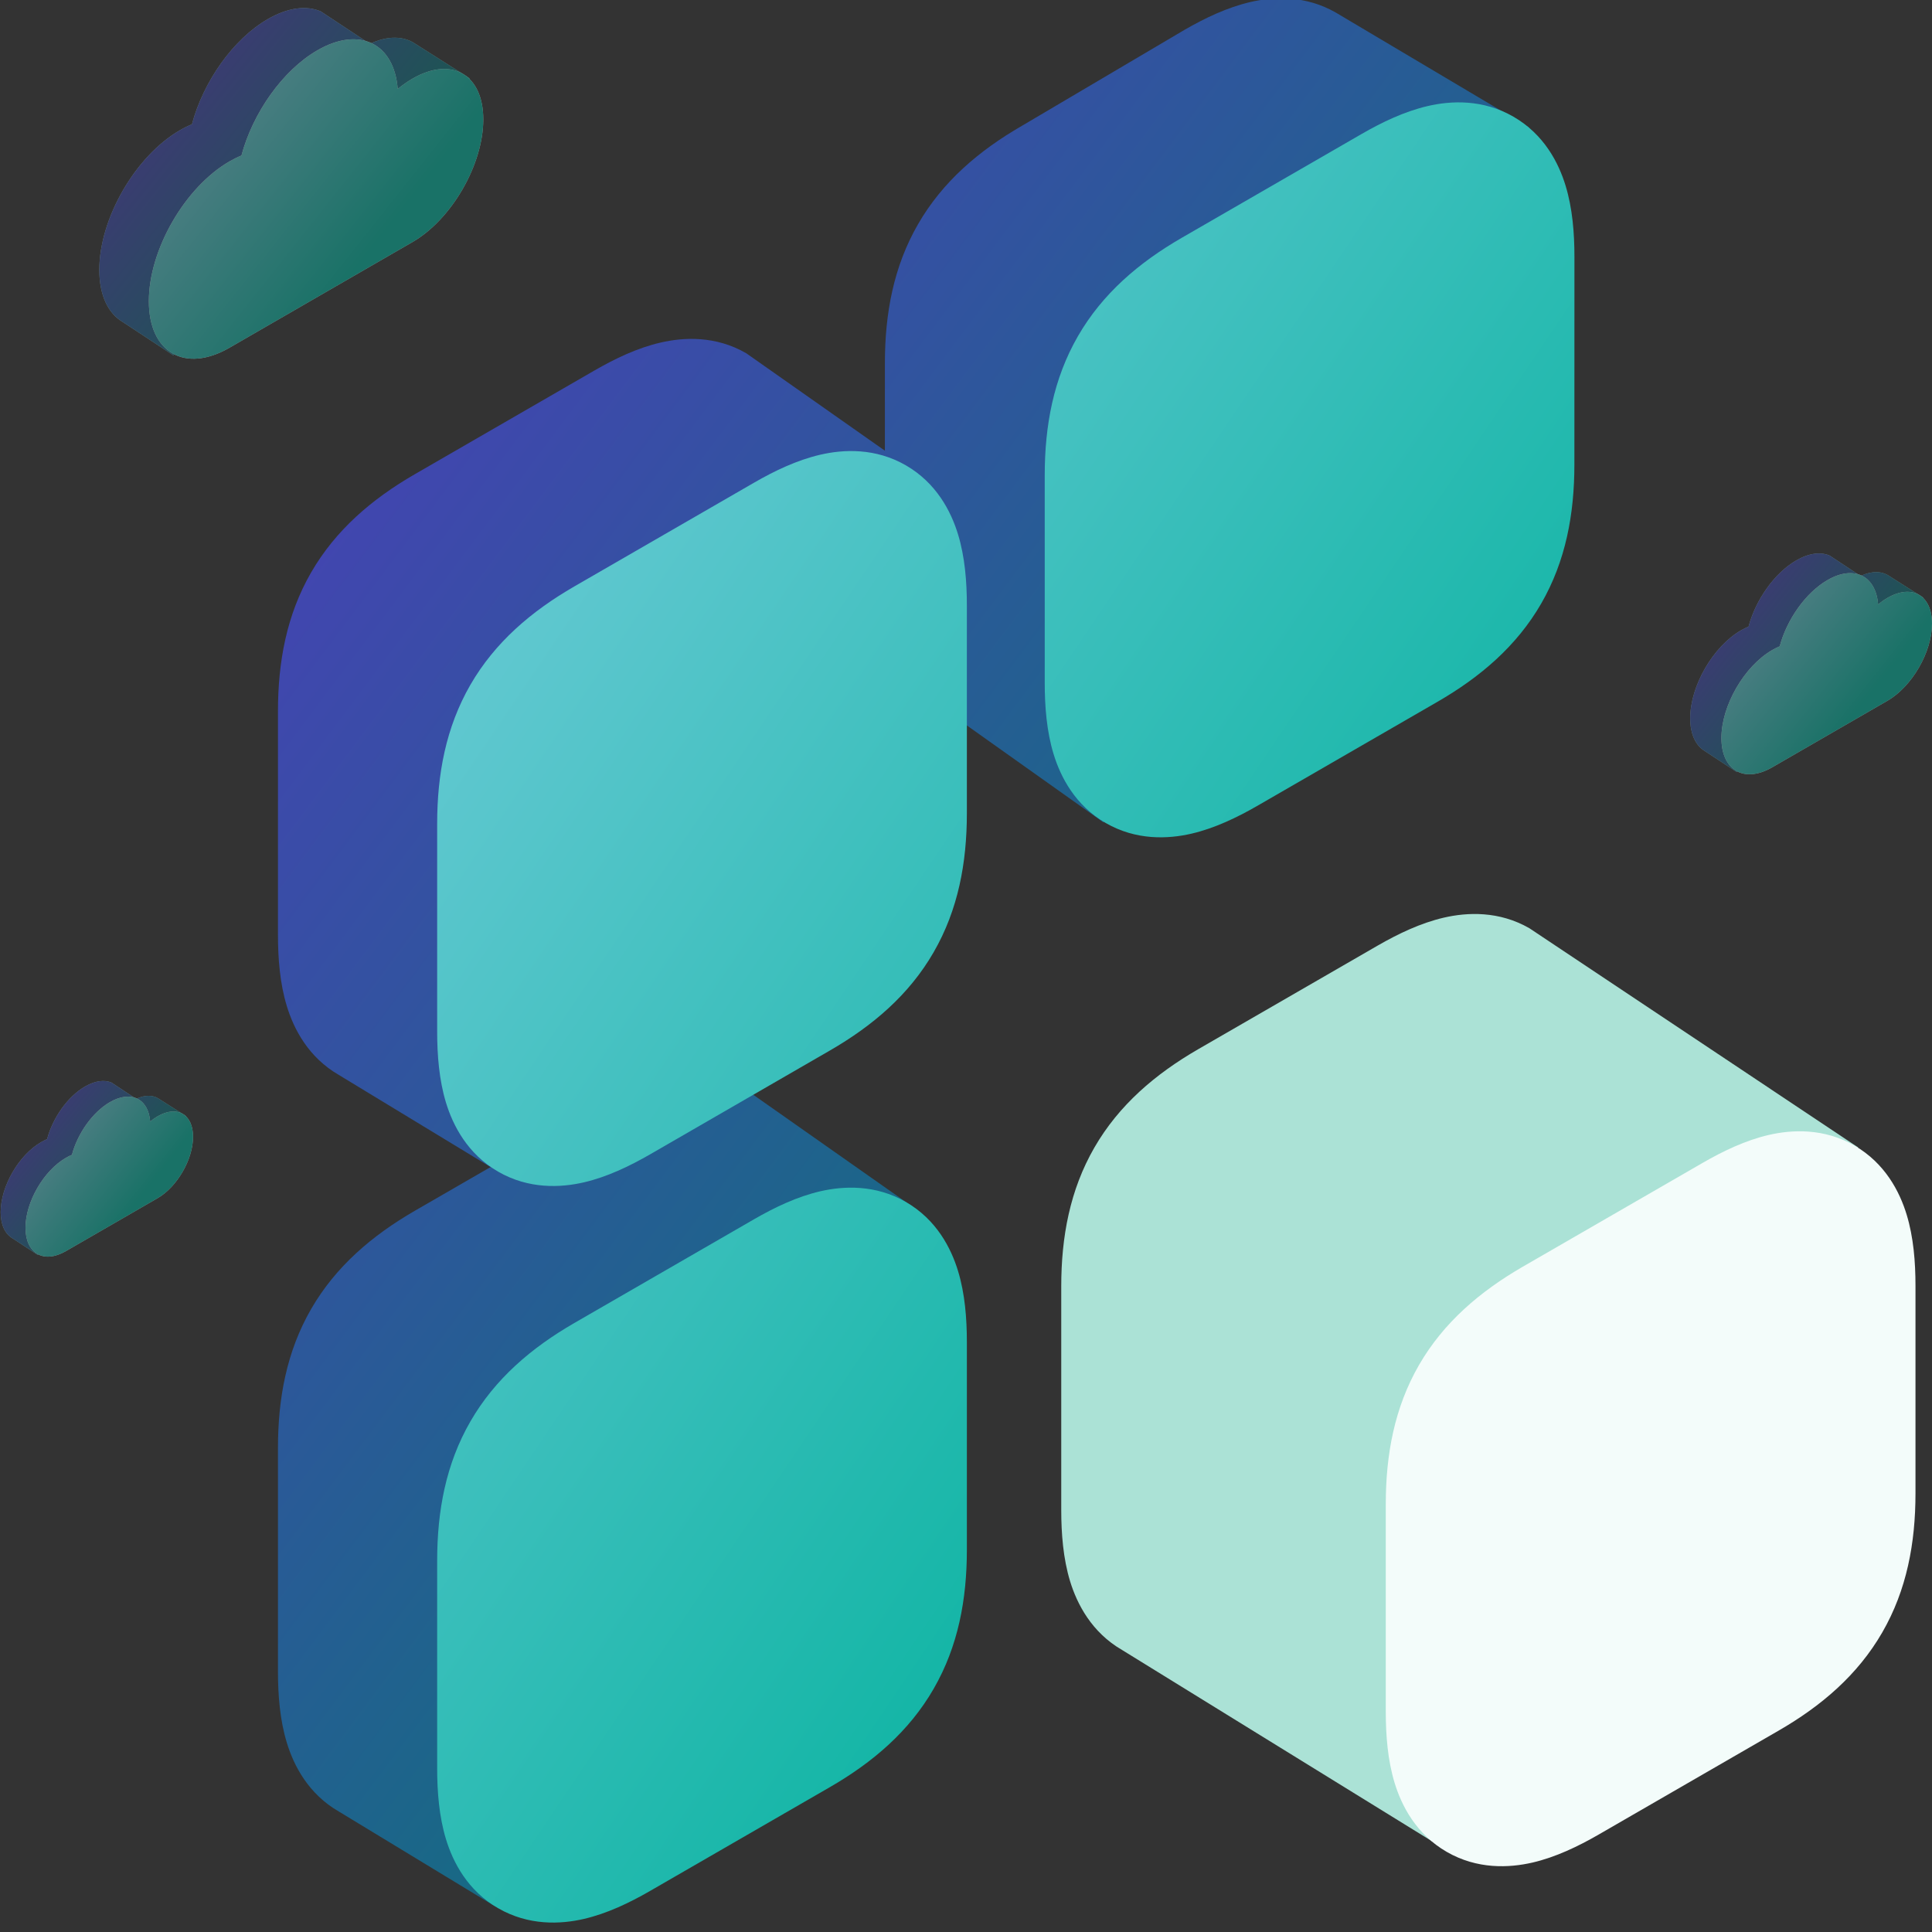 <svg width="40" height="40" viewBox="0 0 40 40" fill="none" xmlns="http://www.w3.org/2000/svg">
<rect x="0" y="0" width="40" height="40" fill="#333333" stroke="none"/>
<g clip-path="url(#clip0_2011_2868)">
<g opacity="0.5">
<path d="M36.046 13.05C35.465 13.386 34.994 14.201 34.994 14.872C34.994 15.206 35.111 15.441 35.3 15.552L35.959 15.986L36.46 15.24L38.432 14.101C38.832 13.87 39.173 13.379 39.3 12.894L39.823 12.375L39.113 11.925C38.963 11.822 38.754 11.816 38.521 11.925L37.88 11.502C37.695 11.423 37.454 11.45 37.191 11.602C36.736 11.865 36.348 12.422 36.202 12.973C36.151 12.994 36.099 13.02 36.046 13.05Z" fill="#ABE2D6"/>
<path d="M36.046 13.05C35.465 13.386 34.994 14.201 34.994 14.872C34.994 15.206 35.111 15.441 35.3 15.552L35.959 15.986L36.46 15.24L38.432 14.101C38.832 13.87 39.173 13.379 39.3 12.894L39.823 12.375L39.113 11.925C38.963 11.822 38.754 11.816 38.521 11.925L37.88 11.502C37.695 11.423 37.454 11.45 37.191 11.602C36.736 11.865 36.348 12.422 36.202 12.973C36.151 12.994 36.099 13.02 36.046 13.05Z" fill="url(#paint0_linear_2011_2868)"/>
<path d="M35.64 15.28C35.64 15.95 36.111 16.222 36.691 15.887L39.077 14.509C39.587 14.215 40 13.5 40 12.911C40 12.323 39.587 12.085 39.077 12.379C39.011 12.417 38.946 12.463 38.884 12.514C38.838 11.919 38.386 11.692 37.836 12.01C37.381 12.273 36.994 12.83 36.847 13.381C36.797 13.402 36.745 13.427 36.692 13.458C36.111 13.793 35.64 14.609 35.64 15.28Z" fill="white"/>
<path d="M35.64 15.28C35.64 15.95 36.111 16.222 36.691 15.887L39.077 14.509C39.587 14.215 40 13.5 40 12.911C40 12.323 39.587 12.085 39.077 12.379C39.011 12.417 38.946 12.463 38.884 12.514C38.838 11.919 38.386 11.692 37.836 12.01C37.381 12.273 36.994 12.83 36.847 13.381C36.797 13.402 36.745 13.427 36.692 13.458C36.111 13.793 35.64 14.609 35.64 15.28Z" fill="url(#paint1_linear_2011_2868)"/>
</g>
<g opacity="0.5">
<path d="M3.727 2.695C2.804 3.227 2.056 4.523 2.056 5.588C2.056 6.118 2.242 6.492 2.542 6.667L3.589 7.357L4.384 6.172L7.516 4.364C8.152 3.997 8.693 3.217 8.896 2.446L9.726 1.622L8.598 0.907C8.36 0.744 8.029 0.734 7.657 0.907L6.64 0.235C6.347 0.11 5.964 0.153 5.545 0.395C4.822 0.812 4.207 1.697 3.974 2.573C3.893 2.606 3.811 2.646 3.727 2.695Z" fill="#ABE2D6"/>
<path d="M3.727 2.695C2.804 3.227 2.056 4.523 2.056 5.588C2.056 6.118 2.242 6.492 2.542 6.667L3.589 7.357L4.384 6.172L7.516 4.364C8.152 3.997 8.693 3.217 8.896 2.446L9.726 1.622L8.598 0.907C8.36 0.744 8.029 0.734 7.657 0.907L6.64 0.235C6.347 0.11 5.964 0.153 5.545 0.395C4.822 0.812 4.207 1.697 3.974 2.573C3.893 2.606 3.811 2.646 3.727 2.695Z" fill="url(#paint2_linear_2011_2868)"/>
<path d="M3.082 6.235C3.081 7.3 3.829 7.732 4.752 7.199L8.541 5.011C9.35 4.544 10.006 3.408 10.006 2.474C10.006 1.539 9.35 1.161 8.541 1.628C8.436 1.689 8.333 1.761 8.234 1.842C8.161 0.898 7.444 0.537 6.57 1.042C5.848 1.459 5.232 2.344 4.999 3.22C4.919 3.252 4.836 3.293 4.752 3.341C3.829 3.874 3.082 5.169 3.082 6.235Z" fill="white"/>
<path d="M3.082 6.235C3.081 7.3 3.829 7.732 4.752 7.199L8.541 5.011C9.35 4.544 10.006 3.408 10.006 2.474C10.006 1.539 9.35 1.161 8.541 1.628C8.436 1.689 8.333 1.761 8.234 1.842C8.161 0.898 7.444 0.537 6.57 1.042C5.848 1.459 5.232 2.344 4.999 3.22C4.919 3.252 4.836 3.293 4.752 3.341C3.829 3.874 3.082 5.169 3.082 6.235Z" fill="url(#paint3_linear_2011_2868)"/>
</g>
<g opacity="0.5">
<path d="M0.851 23.647C0.389 23.913 0.014 24.562 0.014 25.096C0.014 25.362 0.107 25.549 0.257 25.637L0.782 25.982L1.18 25.389L2.749 24.483C3.067 24.299 3.338 23.908 3.44 23.522L3.856 23.11L3.291 22.751C3.171 22.669 3.006 22.664 2.819 22.751L2.31 22.414C2.163 22.352 1.971 22.373 1.761 22.495C1.399 22.703 1.091 23.147 0.975 23.585C0.934 23.602 0.893 23.622 0.851 23.647Z" fill="#ABE2D6"/>
<path d="M0.851 23.647C0.389 23.913 0.014 24.562 0.014 25.096C0.014 25.362 0.107 25.549 0.257 25.637L0.782 25.982L1.18 25.389L2.749 24.483C3.067 24.299 3.338 23.908 3.44 23.522L3.856 23.11L3.291 22.751C3.171 22.669 3.006 22.664 2.819 22.751L2.31 22.414C2.163 22.352 1.971 22.373 1.761 22.495C1.399 22.703 1.091 23.147 0.975 23.585C0.934 23.602 0.893 23.622 0.851 23.647Z" fill="url(#paint4_linear_2011_2868)"/>
<path d="M0.528 25.42C0.528 25.953 0.903 26.17 1.365 25.903L3.263 24.807C3.668 24.573 3.997 24.004 3.997 23.536C3.997 23.068 3.668 22.878 3.263 23.112C3.21 23.143 3.159 23.179 3.109 23.22C3.072 22.747 2.713 22.566 2.275 22.819C1.914 23.028 1.605 23.471 1.489 23.91C1.448 23.926 1.407 23.946 1.365 23.971C0.903 24.238 0.528 24.886 0.528 25.42Z" fill="white"/>
<path d="M0.528 25.42C0.528 25.953 0.903 26.17 1.365 25.903L3.263 24.807C3.668 24.573 3.997 24.004 3.997 23.536C3.997 23.068 3.668 22.878 3.263 23.112C3.21 23.143 3.159 23.179 3.109 23.22C3.072 22.747 2.713 22.566 2.275 22.819C1.914 23.028 1.605 23.471 1.489 23.91C1.448 23.926 1.407 23.946 1.365 23.971C0.903 24.238 0.528 24.886 0.528 25.42Z" fill="url(#paint5_linear_2011_2868)"/>
</g>
<path d="M31.654 2.634L22.847 17.028L19.581 14.709C19.008 14.389 18.648 13.758 18.503 13.283C18.36 12.814 18.32 12.3 18.32 11.809L18.321 7.517C18.321 6.491 18.5 5.519 19.008 4.64C19.516 3.76 20.267 3.119 21.156 2.606L24.519 0.621C24.944 0.375 25.409 0.153 25.887 0.042C26.37 -0.07 27.03 -0.102 27.661 0.263L31.654 2.634Z" fill="url(#paint6_linear_2011_2868)"/>
<path d="M10.264 24.228L7.016 22.256C6.384 21.891 6.082 21.304 5.938 20.829C5.795 20.36 5.755 19.846 5.755 19.356L5.755 14.728C5.755 13.702 5.934 12.73 6.442 11.851C6.95 10.972 7.701 10.33 8.59 9.817L12.307 7.671C12.733 7.425 13.197 7.203 13.675 7.093C14.159 6.98 14.818 6.948 15.449 7.313L19.012 9.817L10.264 24.228Z" fill="url(#paint7_linear_2011_2868)"/>
<path d="M10.264 39.478L7.016 37.506C6.384 37.142 6.082 36.555 5.938 36.079C5.795 35.611 5.755 35.097 5.755 34.606L5.755 29.979C5.755 28.952 5.934 27.981 6.442 27.101C6.95 26.222 7.701 25.581 8.59 25.067L12.307 22.921C12.733 22.676 13.197 22.454 13.675 22.343C14.159 22.231 14.818 22.199 15.449 22.563L19.012 25.067L10.264 39.478Z" fill="url(#paint8_linear_2011_2868)"/>
<path fill-rule="evenodd" clip-rule="evenodd" d="M32.414 3.845C32.557 4.314 32.597 4.828 32.597 5.319L32.596 9.616C32.596 10.643 32.417 11.616 31.909 12.496C31.4 13.377 30.648 14.018 29.758 14.532L26.037 16.681C25.612 16.926 25.146 17.149 24.668 17.26C24.184 17.372 23.524 17.404 22.892 17.039C22.26 16.674 21.958 16.087 21.813 15.611C21.67 15.142 21.63 14.627 21.63 14.136L21.63 9.839C21.63 8.812 21.81 7.84 22.318 6.959C22.826 6.079 23.578 5.437 24.468 4.923L28.189 2.775C28.615 2.529 29.08 2.307 29.558 2.196C30.042 2.083 30.702 2.051 31.334 2.416C31.967 2.781 32.269 3.369 32.414 3.845Z" fill="url(#paint9_linear_2011_2868)"/>
<path fill-rule="evenodd" clip-rule="evenodd" d="M19.835 11.063C19.978 11.533 20.018 12.047 20.018 12.538L20.018 16.835C20.018 17.862 19.838 18.835 19.33 19.715C18.822 20.596 18.07 21.237 17.18 21.751L13.459 23.9C13.033 24.145 12.568 24.368 12.09 24.479C11.606 24.591 10.946 24.623 10.314 24.258C9.681 23.893 9.379 23.305 9.234 22.83C9.091 22.36 9.051 21.846 9.051 21.355L9.051 17.058C9.051 16.031 9.231 15.059 9.739 14.178C10.248 13.298 11 12.656 11.89 12.142L15.611 9.994C16.036 9.748 16.502 9.526 16.98 9.415C17.464 9.302 18.124 9.27 18.756 9.635C19.388 10 19.69 10.588 19.835 11.063Z" fill="url(#paint10_linear_2011_2868)"/>
<path fill-rule="evenodd" clip-rule="evenodd" d="M19.835 26.314C19.978 26.783 20.018 27.297 20.018 27.789L20.018 32.085C20.018 33.113 19.838 34.085 19.33 34.965C18.822 35.846 18.07 36.488 17.18 37.002L13.459 39.15C13.033 39.396 12.568 39.618 12.09 39.729C11.606 39.841 10.946 39.873 10.314 39.508C9.681 39.143 9.379 38.556 9.234 38.08C9.091 37.611 9.051 37.097 9.051 36.605L9.051 32.309C9.052 31.281 9.231 30.309 9.74 29.428C10.248 28.548 11 27.906 11.89 27.392L15.611 25.244C16.036 24.998 16.502 24.776 16.98 24.665C17.464 24.553 18.124 24.521 18.756 24.886C19.388 25.251 19.69 25.838 19.835 26.314Z" fill="url(#paint11_linear_2011_2868)"/>
<path d="M23.233 34.162C22.601 33.797 22.299 33.21 22.154 32.735C22.012 32.266 21.972 31.753 21.972 31.262L21.972 26.635C21.972 25.608 22.151 24.637 22.659 23.757C23.167 22.878 23.918 22.237 24.807 21.723L28.524 19.577C28.949 19.332 29.414 19.11 29.892 18.999C30.375 18.887 31.035 18.855 31.666 19.219L38.472 23.757L29.724 38.168L23.233 34.162Z" fill="#ABE2D6"/>
<path fill-rule="evenodd" clip-rule="evenodd" d="M39.475 25.147C39.618 25.616 39.658 26.13 39.658 26.622L39.658 30.918C39.658 31.946 39.478 32.918 38.97 33.798C38.461 34.679 37.709 35.321 36.819 35.834L33.098 37.983C32.673 38.228 32.208 38.451 31.73 38.562C31.245 38.674 30.585 38.706 29.953 38.341C29.321 37.976 29.019 37.389 28.874 36.913C28.731 36.444 28.691 35.929 28.691 35.438L28.691 31.142C28.691 30.114 28.871 29.142 29.379 28.261C29.887 27.381 30.64 26.739 31.529 26.225L35.25 24.077C35.676 23.831 36.141 23.609 36.619 23.498C37.103 23.386 37.763 23.354 38.396 23.718C39.028 24.084 39.33 24.671 39.475 25.147Z" fill="#F3FCFA"/>
</g>
<defs>
<linearGradient id="paint0_linear_2011_2868" x1="39.562" y1="13.053" x2="37.103" y2="11.073" gradientUnits="userSpaceOnUse">
<stop stop-color="#007D6D"/>
<stop offset="1" stop-color="#4642B4"/>
</linearGradient>
<linearGradient id="paint1_linear_2011_2868" x1="39.566" y1="13.288" x2="37.639" y2="11.76" gradientUnits="userSpaceOnUse">
<stop stop-color="#00B19B"/>
<stop offset="1" stop-color="#62C8D1"/>
</linearGradient>
<linearGradient id="paint2_linear_2011_2868" x1="9.311" y1="2.699" x2="5.405" y2="-0.446" gradientUnits="userSpaceOnUse">
<stop stop-color="#007D6D"/>
<stop offset="1" stop-color="#4642B4"/>
</linearGradient>
<linearGradient id="paint3_linear_2011_2868" x1="9.317" y1="3.072" x2="6.257" y2="0.645" gradientUnits="userSpaceOnUse">
<stop stop-color="#00B19B"/>
<stop offset="1" stop-color="#62C8D1"/>
</linearGradient>
<linearGradient id="paint4_linear_2011_2868" x1="3.648" y1="23.649" x2="1.691" y2="22.073" gradientUnits="userSpaceOnUse">
<stop stop-color="#007D6D"/>
<stop offset="1" stop-color="#4642B4"/>
</linearGradient>
<linearGradient id="paint5_linear_2011_2868" x1="3.651" y1="23.836" x2="2.119" y2="22.62" gradientUnits="userSpaceOnUse">
<stop stop-color="#00B19B"/>
<stop offset="1" stop-color="#62C8D1"/>
</linearGradient>
<linearGradient id="paint6_linear_2011_2868" x1="30.254" y1="30.305" x2="4.254" y2="10.805" gradientUnits="userSpaceOnUse">
<stop stop-color="#007D6D"/>
<stop offset="1" stop-color="#4642B4"/>
</linearGradient>
<linearGradient id="paint7_linear_2011_2868" x1="30.254" y1="30.305" x2="4.254" y2="10.805" gradientUnits="userSpaceOnUse">
<stop stop-color="#007D6D"/>
<stop offset="1" stop-color="#4642B4"/>
</linearGradient>
<linearGradient id="paint8_linear_2011_2868" x1="30.254" y1="30.305" x2="4.254" y2="10.805" gradientUnits="userSpaceOnUse">
<stop stop-color="#007D6D"/>
<stop offset="1" stop-color="#4642B4"/>
</linearGradient>
<linearGradient id="paint9_linear_2011_2868" x1="30.254" y1="28.805" x2="8.754" y2="14.305" gradientUnits="userSpaceOnUse">
<stop stop-color="#00B19B"/>
<stop offset="1" stop-color="#62C8D1"/>
</linearGradient>
<linearGradient id="paint10_linear_2011_2868" x1="30.254" y1="28.805" x2="8.754" y2="14.305" gradientUnits="userSpaceOnUse">
<stop stop-color="#00B19B"/>
<stop offset="1" stop-color="#62C8D1"/>
</linearGradient>
<linearGradient id="paint11_linear_2011_2868" x1="30.254" y1="28.805" x2="8.754" y2="14.305" gradientUnits="userSpaceOnUse">
<stop stop-color="#00B19B"/>
<stop offset="1" stop-color="#62C8D1"/>
</linearGradient>
<clipPath id="clip0_2011_2868">
<rect width="40" height="40" fill="white"/>
</clipPath>
</defs>
</svg>
